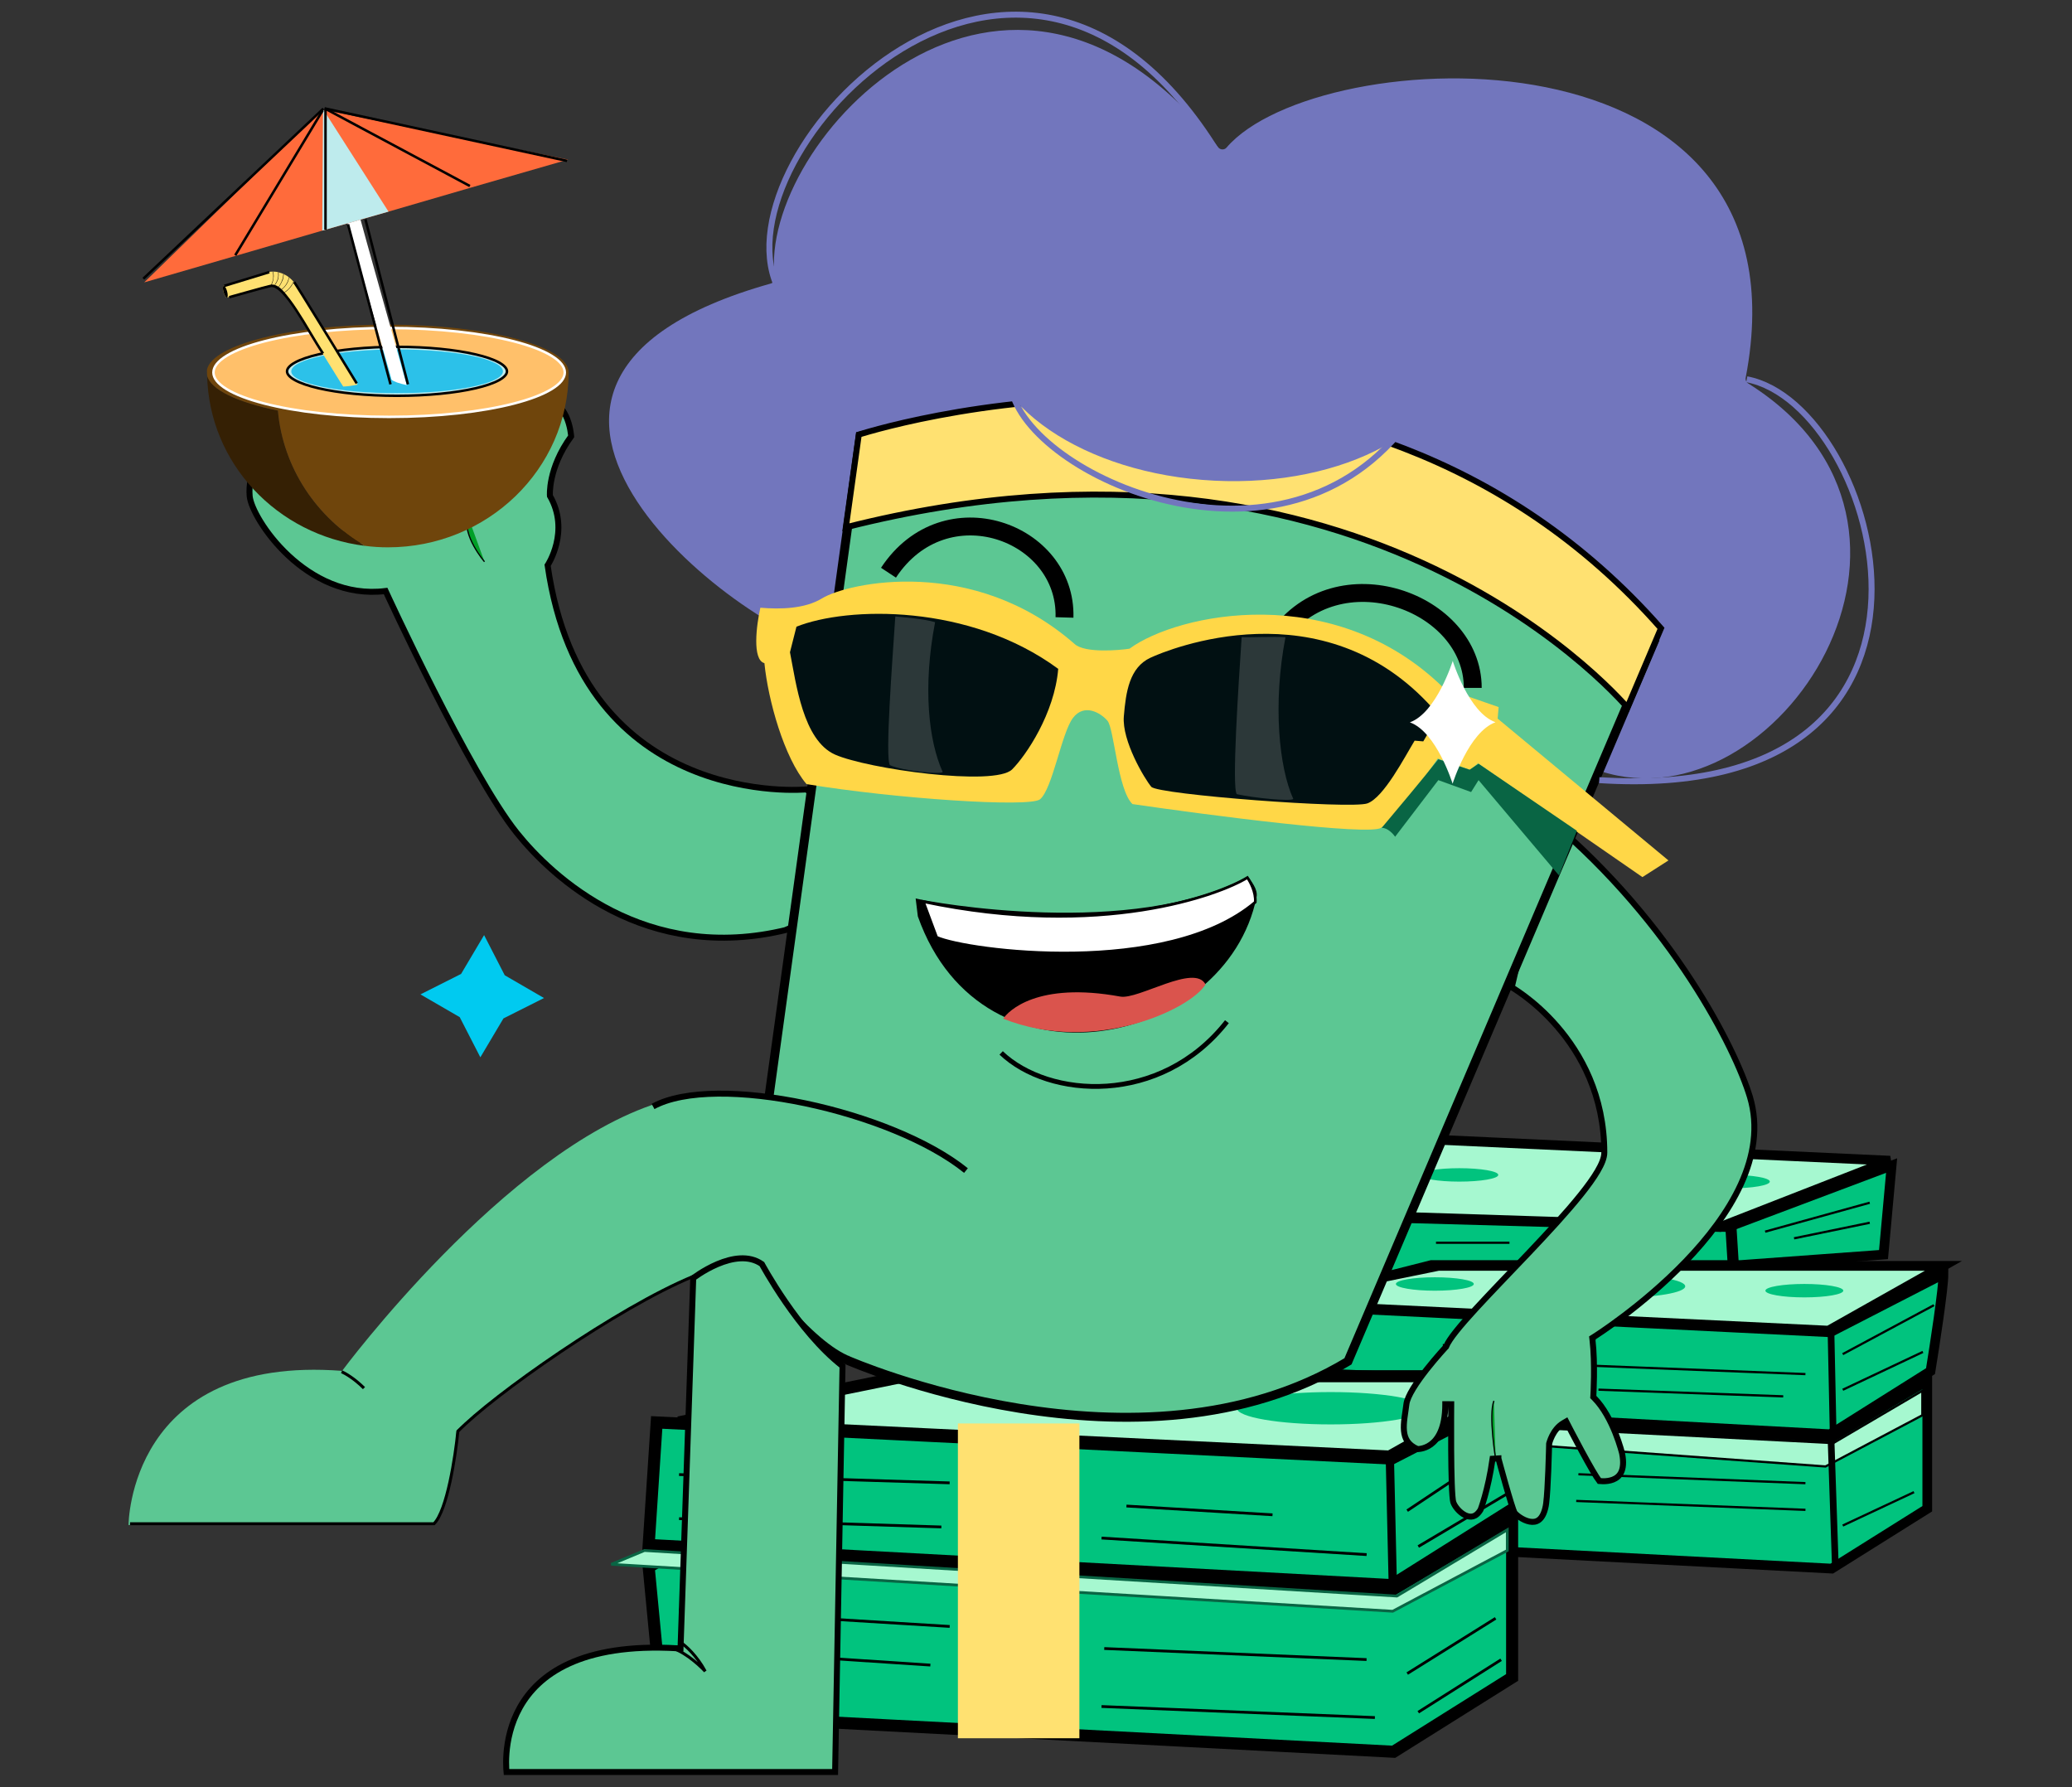 <svg width="320" height="276" viewBox="0 0 320 276" fill="none" xmlns="http://www.w3.org/2000/svg">
<rect x="0" y="0" width="320" height="276" fill="#333333" stroke="none"/>
<path d="M290.89 193.748L292.14 179.998L266.89 189.498L217.812 188.139L215.389 175.248L208.187 198.623L221.077 195.358H268.859L290.89 193.748Z" fill="#01C37E" stroke="black" stroke-width="1.5"/>
<path d="M216.15 175.744L291.901 179.245L265.651 189.495L217.995 187.964L216.15 175.744Z" fill="#A6F8D0" stroke="black" stroke-width="1.5"/>
<path d="M191.897 237.493L190.147 219.243L193.147 217.493L282.899 221.993L297.649 213.242V232.993L282.899 242.243L191.897 237.493Z" fill="#01C37E" stroke="black" stroke-width="1.5"/>
<path d="M298.149 211.745C298.815 207.662 300.149 198.945 300.149 196.745L282.649 205.745L191.147 201.245L190.147 216.495L282.649 221.495L298.149 211.745Z" fill="#01C37E" stroke="black" stroke-width="1.5"/>
<path d="M282.39 205.492L193.888 201.242L222.139 195.492H300.14L282.39 205.492Z" fill="#A6F8D0" stroke="black" stroke-width="1.5"/>
<ellipse cx="250.123" cy="198.645" rx="10.141" ry="1.748" fill="#01C37E"/>
<path d="M281.934 226.467L199.433 220.451V218.561L283.137 222.858L296.888 214.779V218.561L281.934 226.467Z" fill="#A6F8D0" stroke="black" stroke-width="0.344"/>
<ellipse cx="278.664" cy="199.319" rx="6.016" ry="1.037" fill="#01C37E"/>
<ellipse cx="267.314" cy="182.476" rx="6.016" ry="1.037" fill="#01C37E"/>
<ellipse cx="225.378" cy="181.442" rx="6.016" ry="1.037" fill="#01C37E"/>
<ellipse cx="221.598" cy="198.287" rx="6.016" ry="1.037" fill="#01C37E"/>
<line x1="243.43" y1="231.791" x2="278.837" y2="233.166" stroke="black" stroke-width="0.344"/>
<line x1="208.03" y1="230.07" x2="223.155" y2="230.758" stroke="black" stroke-width="0.344"/>
<line x1="243.769" y1="227.672" x2="278.832" y2="229.047" stroke="black" stroke-width="0.344"/>
<line x1="284.596" y1="235.592" x2="295.597" y2="230.436" stroke="black" stroke-width="0.344"/>
<line x1="282.775" y1="221.98" x2="283.463" y2="242.262" stroke="black" stroke-width="1.031"/>
<line x1="282.776" y1="205.484" x2="283.119" y2="221.641" stroke="black" stroke-width="1.031"/>
<line x1="243.769" y1="210.828" x2="278.832" y2="212.203" stroke="black" stroke-width="0.344"/>
<line x1="203.559" y1="211.508" x2="219.715" y2="212.196" stroke="black" stroke-width="0.344"/>
<line x1="284.596" y1="214.624" x2="296.971" y2="208.78" stroke="black" stroke-width="0.344"/>
<line x1="284.588" y1="209.122" x2="298.682" y2="201.56" stroke="black" stroke-width="0.344"/>
<line x1="246.868" y1="214.608" x2="275.4" y2="215.639" stroke="black" stroke-width="0.344"/>
<line x1="272.603" y1="190.206" x2="288.759" y2="185.737" stroke="black" stroke-width="0.344"/>
<line x1="277.074" y1="191.235" x2="288.762" y2="188.829" stroke="black" stroke-width="0.344"/>
<line x1="267.31" y1="189.284" x2="267.654" y2="194.784" stroke="black" stroke-width="1.719"/>
<line x1="221.778" y1="191.919" x2="233.122" y2="191.919" stroke="black" stroke-width="0.344"/>
<path d="M119.044 43.786C63.518 59.401 115.843 98.957 130.071 100.714C130.55 100.773 130.887 100.334 130.861 99.852C130.618 95.457 134.418 92.096 134.12 88.561C134.114 88.482 134.117 88.401 134.132 88.323C134.738 85.181 134.232 82.975 143.753 76.523C143.82 76.478 143.891 76.444 143.968 76.422C154.118 73.521 179.96 73.168 204.846 78.166C221.914 82.382 233.641 81.629 239.959 85.457C247.462 90.003 252.748 93.639 255.162 96.733C255.191 96.769 255.216 96.803 255.223 96.849C255.423 98.043 249.87 107.845 246.736 118.17C246.617 118.561 246.835 118.978 247.223 119.104C274.506 127.951 305.049 81.154 269.965 59.197C269.69 59.025 269.539 58.673 269.6 58.354C280.32 2.51 203.437 6.385 189.425 22.795C189.086 23.191 188.451 23.158 188.13 22.747C155.427 -19.183 116.988 21.936 119.651 42.904C119.701 43.299 119.428 43.678 119.044 43.786Z" fill="#7276BD"/>
<path d="M214.603 224.934L104.82 219.662L139.864 212.529H236.622L214.603 224.934Z" fill="#A6F8D0" stroke="black" stroke-width="1.861"/>
<path d="M102.35 264.633L100.179 241.994L103.901 239.823L215.235 245.405L233.532 234.551V259.05L215.235 270.525L102.35 264.633Z" fill="#01C37E" stroke="black" stroke-width="1.861"/>
<path d="M234.152 232.693C234.979 227.628 236.633 216.815 236.633 214.086L214.925 225.25L101.42 219.668L100.179 238.585L214.925 244.788L234.152 232.693Z" fill="#01C37E" stroke="black" stroke-width="1.861"/>
<path d="M94.413 241.577L215.09 248.826L232.786 239.445V236.247L215.73 246.481L99.53 239.445L94.413 241.577Z" fill="#A6F8D0" stroke="#096544" stroke-width="0.426"/>
<rect x="147.938" y="219.827" width="18.762" height="48.612" fill="#FFE171"/>
<ellipse cx="205.519" cy="217.476" rx="14.48" ry="2.497" fill="#01C37E"/>
<line x1="214.663" y1="225.782" x2="215.089" y2="244.118" stroke="black" stroke-width="1.279"/>
<line x1="170.541" y1="254.582" x2="211.051" y2="256.288" stroke="black" stroke-width="0.426"/>
<line x1="104.881" y1="254.582" x2="143.686" y2="257.141" stroke="black" stroke-width="0.426"/>
<line x1="104.88" y1="248.613" x2="146.67" y2="251.172" stroke="black" stroke-width="0.426"/>
<line x1="104.874" y1="234.529" x2="145.384" y2="235.809" stroke="black" stroke-width="0.426"/>
<line x1="104.874" y1="227.72" x2="146.663" y2="228.999" stroke="black" stroke-width="0.426"/>
<line x1="170.125" y1="237.522" x2="211.061" y2="240.081" stroke="black" stroke-width="0.426"/>
<line x1="173.969" y1="232.577" x2="196.529" y2="233.93" stroke="black" stroke-width="0.426"/>
<line x1="219.043" y1="238.832" x2="232.688" y2="230.73" stroke="black" stroke-width="0.426"/>
<line x1="217.329" y1="233.293" x2="232.68" y2="223.059" stroke="black" stroke-width="0.426"/>
<line x1="170.12" y1="263.537" x2="212.336" y2="265.243" stroke="black" stroke-width="0.426"/>
<line x1="219.037" y1="264.417" x2="231.83" y2="256.315" stroke="black" stroke-width="0.426"/>
<line x1="217.334" y1="258.448" x2="230.979" y2="249.919" stroke="black" stroke-width="0.426"/>
<path d="M239.485 126.736C258.325 142.676 267.995 161.875 270.261 169.402C271.625 173.97 270.841 178.553 268.858 182.889C266.873 187.23 263.697 191.298 260.328 194.799C256.96 198.298 253.415 201.216 250.71 203.259C249.359 204.281 248.217 205.083 247.416 205.63C247.015 205.903 246.698 206.111 246.483 206.252C246.375 206.322 246.293 206.375 246.238 206.411L246.16 206.46C246.158 206.461 246.157 206.462 246.157 206.463H246.156L245.909 206.618L245.943 206.907C246.16 208.751 246.195 210.905 246.174 212.606C246.164 213.455 246.14 214.188 246.119 214.708C246.108 214.967 246.098 215.174 246.09 215.315C246.087 215.386 246.084 215.441 246.082 215.477C246.081 215.495 246.08 215.509 246.08 215.518C246.079 215.522 246.079 215.526 246.079 215.528V215.532L246.066 215.737L246.21 215.883C247.688 217.374 248.77 219.511 249.486 221.306C249.841 222.199 250.102 222.996 250.274 223.569C250.36 223.856 250.424 224.086 250.465 224.244C250.486 224.322 250.501 224.383 250.511 224.423C250.516 224.441 250.519 224.456 250.521 224.465H250.522C250.793 225.845 250.662 226.754 250.376 227.353C250.095 227.943 249.634 228.289 249.121 228.492C248.598 228.698 248.03 228.751 247.579 228.749C247.356 228.747 247.168 228.732 247.037 228.717C247.023 228.716 247.009 228.713 246.997 228.712C246.765 228.415 246.391 227.825 245.933 227.043C245.414 226.155 244.815 225.072 244.246 224.02C243.677 222.969 243.14 221.951 242.745 221.196C242.547 220.819 242.385 220.507 242.273 220.29C242.217 220.181 242.173 220.096 242.143 220.039C242.128 220.01 242.117 219.988 242.109 219.973C242.105 219.966 242.102 219.96 242.1 219.957C242.099 219.955 242.099 219.953 242.098 219.952V219.951L241.876 219.519L241.457 219.763C240.591 220.267 240.044 221.071 239.717 221.716C239.552 222.043 239.439 222.34 239.366 222.555C239.329 222.663 239.302 222.752 239.285 222.815C239.276 222.846 239.269 222.871 239.264 222.889C239.262 222.898 239.261 222.905 239.259 222.911C239.259 222.913 239.258 222.916 239.257 222.918V222.92L239.256 222.921L239.246 222.968L239.245 223.017V223.022C239.245 223.026 239.244 223.031 239.244 223.039C239.243 223.053 239.243 223.075 239.243 223.103C239.241 223.16 239.239 223.243 239.237 223.35C239.232 223.564 239.224 223.873 239.213 224.249C239.192 225 239.16 226.022 239.117 227.103C239.041 229.012 238.931 231.061 238.791 232.152L238.729 232.557C238.5 233.763 238.091 234.396 237.674 234.713C237.267 235.022 236.776 235.086 236.244 234.984C235.704 234.881 235.157 234.612 234.71 234.311C234.489 234.162 234.301 234.01 234.157 233.877C234.006 233.736 233.927 233.637 233.902 233.595C233.869 233.54 233.8 233.373 233.696 233.08C233.597 232.801 233.48 232.442 233.351 232.028C233.093 231.2 232.792 230.168 232.504 229.159C232.217 228.15 231.944 227.166 231.744 226.433C231.643 226.067 231.561 225.764 231.503 225.552C231.475 225.447 231.453 225.364 231.438 225.307C231.43 225.279 231.424 225.258 231.42 225.244C231.418 225.237 231.417 225.231 231.416 225.227C231.415 225.225 231.415 225.224 231.415 225.223V225.221L230.514 225.276C230.159 227.761 229.688 229.746 229.307 231.107C229.117 231.787 228.949 232.311 228.83 232.664C228.77 232.84 228.721 232.973 228.689 233.061C228.674 233.101 228.662 233.132 228.654 233.153C228.269 233.794 227.861 234.076 227.493 234.173C227.112 234.274 226.693 234.202 226.264 233.988C225.834 233.773 225.425 233.429 225.093 233.044C224.759 232.656 224.532 232.257 224.439 231.956C224.398 231.823 224.351 231.495 224.309 230.965C224.269 230.455 224.236 229.802 224.209 229.055C224.157 227.562 224.131 225.71 224.119 223.902C224.107 222.094 224.109 220.333 224.115 219.024C224.118 218.37 224.121 217.828 224.124 217.451C224.125 217.262 224.127 217.114 224.127 217.013C224.128 216.963 224.128 216.924 224.128 216.898V216.859L224.127 216.858C224.127 216.857 224.128 216.855 224.128 216.854L223.208 216.85L223.208 216.852V216.854C223.208 220.611 222.033 222.297 220.973 223.068C220.432 223.461 219.892 223.639 219.488 223.718C219.286 223.758 219.119 223.773 219.006 223.778C218.972 223.78 218.943 223.78 218.919 223.78C218.17 223.455 217.687 223.048 217.375 222.597C217.05 222.129 216.887 221.583 216.829 220.968C216.77 220.349 216.818 219.677 216.908 218.969C216.952 218.616 217.006 218.261 217.06 217.901C217.114 217.544 217.167 217.181 217.209 216.826C217.28 216.237 217.66 215.396 218.253 214.421C218.837 213.462 219.589 212.432 220.337 211.48C221.085 210.529 221.824 209.664 222.375 209.036C222.651 208.722 222.88 208.467 223.04 208.292C223.119 208.204 223.182 208.136 223.224 208.09C223.245 208.067 223.261 208.049 223.272 208.038L223.288 208.022V208.021H223.289L223.347 207.958L223.379 207.877C223.582 207.364 224.096 206.594 224.888 205.598C225.671 204.615 226.693 203.451 227.875 202.16C230.242 199.576 233.221 196.517 236.157 193.421C239.086 190.331 241.97 187.208 244.123 184.521C245.198 183.178 246.101 181.933 246.736 180.848C247.36 179.783 247.77 178.8 247.77 178.004C247.77 169.133 244.121 162.702 240.478 158.497C238.658 156.395 236.837 154.848 235.47 153.825C234.787 153.313 234.216 152.932 233.814 152.677C233.682 152.594 233.568 152.526 233.475 152.469L239.485 126.736Z" fill="#5CC793" stroke="black" stroke-width="0.921"/>
<path d="M230.719 216.332C229.865 218.536 230.995 225.342 230.995 225.342L230.719 216.332Z" fill="#009F28"/>
<path d="M230.719 216.332C229.865 218.536 230.995 225.342 230.995 225.342" stroke="black" stroke-width="0.193" stroke-miterlimit="10"/>
<path d="M121.605 143.566C99.7 148.966 85.261 135.438 79.778 128.577C72.532 119.512 59.554 91.269 59.554 91.269C47.265 92.812 38.861 80.082 38.558 76.611C38.255 73.139 40.211 70.411 40.211 70.411C43.077 75.701 51.233 83.086 56.523 83.554C61.813 84.022 73.276 83.251 80.054 71.017C81.156 69.061 83.085 62.558 83.085 62.558C87.769 60.602 88.21 67.38 88.21 67.38C84.573 72.367 84.931 76.583 84.931 76.583C88.072 82.038 84.573 87.301 84.573 87.301C90.001 125.215 124.553 121.909 124.553 121.909L140.669 135.435L121.577 143.511L121.605 143.566Z" fill="#5CC793" stroke="black" stroke-width="0.921" stroke-miterlimit="10"/>
<path d="M72.263 79.721C71.299 82.642 74.826 86.748 74.826 86.748L72.263 79.721Z" fill="#009F28"/>
<path d="M72.263 79.721C71.299 82.642 74.826 86.748 74.826 86.748" stroke="black" stroke-width="0.193" stroke-miterlimit="10"/>
<path d="M132.854 67.328C176.164 56.448 206.856 64.437 226.721 75.124C236.695 80.49 243.951 86.543 248.712 91.25C251.092 93.603 252.848 95.619 254.006 97.043C254.585 97.755 255.014 98.319 255.298 98.703C255.377 98.81 255.443 98.904 255.499 98.983L208.181 210.233C192.03 219.955 172.796 219.97 157.499 217.5C149.831 216.262 143.179 214.404 138.445 212.856C136.079 212.082 134.194 211.386 132.901 210.884C132.255 210.633 131.757 210.431 131.422 210.292C131.254 210.223 131.127 210.169 131.043 210.133C131.001 210.115 130.969 210.101 130.948 210.092C130.938 210.088 130.931 210.084 130.926 210.082C130.923 210.081 130.921 210.08 130.92 210.079H130.919L130.91 210.075L130.902 210.071L130.588 209.937C129.011 209.227 127.305 207.985 125.604 206.465C123.796 204.851 122.031 202.958 120.478 201.145C118.925 199.333 117.592 197.609 116.646 196.338C116.173 195.703 115.797 195.181 115.54 194.819C115.441 194.679 115.359 194.562 115.297 194.473L132.854 67.328Z" fill="#5CC793" stroke="black" stroke-width="1.381"/>
<path d="M227.454 106.234C227.454 92.861 206.487 85.267 197.281 98.384" stroke="black" stroke-width="2.762"/>
<path d="M164.4 95.354C164.785 82.102 145.958 75.18 137.218 88.444" stroke="black" stroke-width="2.762"/>
<path d="M192.658 135.391C175.065 145.014 143.669 139.356 141.413 138.745L141.75 141.513C151.789 169.829 189.435 161.462 194.065 138.514C194.303 137.335 193.165 135.932 192.658 135.391Z" fill="black"/>
<path d="M173.016 153.902C160.173 151.552 155.711 156.145 154.936 157.32C169.038 162.919 183.918 155.803 186.18 152.028C184.511 148.749 175.812 154.414 173.016 153.902Z" fill="#DA544D"/>
<path d="M144.655 144.749L142.608 139.247C170.127 145.048 188.389 138.162 192.647 135.526C193.102 136.155 193.982 137.794 193.865 139.32C180.235 150.89 149.428 146.868 144.655 144.749Z" fill="white" stroke="black" stroke-width="0.416"/>
<path d="M154.619 162.603C161.946 169.611 179.215 170.858 189.485 157.779" stroke="black" stroke-width="0.741"/>
<path d="M152.109 177.43C130.011 169.742 110.365 167.565 101.741 170.293C78.017 177.76 52.833 211.706 52.833 211.706C19.879 209.172 19.851 235.513 19.851 235.513C30.9 234.851 66.775 235.513 66.775 235.513C69.696 233.556 70.55 220.854 70.55 220.854C90.058 205.066 107.169 195.367 114.525 194.678C121.882 193.989 152.109 205.038 152.109 205.038C148.857 197.902 152.109 177.43 152.109 177.43Z" fill="#5CC793"/>
<path d="M144.965 64.149C152.859 62.653 163.887 61.235 176.425 61.543C201.434 62.157 232.411 69.637 256.523 97.031L251.333 109.252C251.017 108.894 250.547 108.377 249.925 107.731C248.665 106.421 246.776 104.577 244.256 102.433C239.215 98.144 231.646 92.649 221.523 87.812C201.379 78.186 171.143 71.177 130.633 81.431L132.633 67.113C132.772 67.07 132.958 67.013 133.189 66.944C133.756 66.773 134.596 66.531 135.683 66.241C137.856 65.662 141.018 64.896 144.965 64.149Z" fill="#FFE171" stroke="black" stroke-width="0.921"/>
<path d="M110.821 195.211C113.055 194.269 115.654 193.8 117.667 195.216C117.671 195.224 117.676 195.233 117.681 195.242C117.725 195.323 117.791 195.441 117.876 195.593C118.046 195.896 118.297 196.334 118.619 196.875C119.263 197.958 120.192 199.458 121.34 201.121C123.587 204.38 126.691 208.302 130.119 210.963L128.974 273.657H78.228C78.216 273.523 78.202 273.356 78.19 273.159C78.157 272.585 78.142 271.762 78.217 270.779C78.366 268.81 78.872 266.213 80.294 263.676C83.111 258.648 89.623 253.685 104.63 254.546L105.1 254.573L105.116 254.102L107.064 197.367C107.101 197.34 107.143 197.309 107.19 197.275C107.383 197.135 107.664 196.938 108.016 196.71C108.722 196.254 109.706 195.682 110.821 195.211Z" fill="#5CC793" stroke="black" stroke-width="0.921"/>
<path d="M56.368 84.299C42.792 82.633 32.279 71.546 31.991 57.988C32.508 60.19 36.683 62.143 42.926 63.407C43.711 72.273 48.9 79.933 56.368 84.299Z" fill="#352004"/>
<path d="M87.825 57.524C87.825 57.537 87.825 57.55 87.825 57.563C87.748 72.461 75.282 84.525 59.905 84.525C58.705 84.525 57.524 84.448 56.362 84.295C48.894 79.929 43.705 72.269 42.919 63.403C36.677 62.139 32.502 60.186 31.985 57.984C31.972 57.805 31.966 57.62 31.966 57.429C31.966 57.314 31.966 57.192 31.966 57.065C32.847 53.197 45.007 50.133 59.867 50.133C75.282 50.133 87.786 53.426 87.825 57.505C87.825 57.505 87.825 57.512 87.825 57.524Z" fill="#6F450C"/>
<path d="M60.096 50.652C67.63 50.652 74.445 51.441 79.37 52.714C81.834 53.35 83.814 54.106 85.174 54.937C86.544 55.775 87.229 56.656 87.229 57.525C87.229 58.389 86.546 59.266 85.175 60.101C83.815 60.93 81.834 61.683 79.37 62.319C74.444 63.59 67.63 64.379 60.096 64.379C52.563 64.379 45.748 63.59 40.823 62.319C38.359 61.683 36.378 60.93 35.018 60.101C33.647 59.266 32.964 58.389 32.964 57.525C32.964 56.656 33.648 55.775 35.018 54.937C36.378 54.106 38.359 53.35 40.823 52.714C45.748 51.441 52.563 50.652 60.096 50.652Z" fill="#FFC06A" stroke="white" stroke-width="0.386"/>
<path d="M61.313 53.562C66.052 53.562 70.331 54.005 73.42 54.722C74.966 55.08 76.204 55.504 77.05 55.969C77.473 56.201 77.788 56.439 77.997 56.676C78.204 56.911 78.298 57.136 78.298 57.352C78.297 57.564 78.205 57.787 77.998 58.021C77.789 58.255 77.473 58.491 77.05 58.722C76.204 59.184 74.966 59.607 73.421 59.964C70.332 60.678 66.052 61.122 61.313 61.122C56.584 61.122 52.305 60.678 49.214 59.964C47.666 59.607 46.427 59.184 45.58 58.722C45.156 58.491 44.839 58.255 44.63 58.021C44.422 57.787 44.33 57.564 44.33 57.352C44.33 57.137 44.423 56.911 44.631 56.676C44.84 56.439 45.156 56.201 45.58 55.969C46.427 55.504 47.666 55.08 49.214 54.722C52.305 54.005 56.584 53.562 61.313 53.562Z" fill="#BEEBED" stroke="black" stroke-width="0.386"/>
<path d="M77.672 57.35C77.672 59.208 70.357 60.72 61.319 60.72C52.299 60.72 44.984 59.208 44.984 57.35C44.984 55.473 52.299 53.961 61.319 53.961C70.357 53.961 77.672 55.473 77.672 57.35Z" fill="#2CC1E9"/>
<path d="M87.725 24.649L72.587 29.013L59.998 32.681L55.673 33.917L53.665 34.496L49.765 35.616L36.906 39.362L22.27 43.61L49.649 16.926L49.881 16.965H49.958L50.19 17.003L87.725 24.649Z" fill="#FF6B3B"/>
<path d="M60 32.679L55.675 33.914L53.667 34.494L49.767 35.614L49.883 16.962H49.96L60 32.679Z" fill="#BEEBED"/>
<path d="M62.825 59.479C61.627 59.209 60.817 58.938 60.469 58.629L60.315 58.05L54.638 38.047L53.673 34.494L55.681 33.915L56.646 37.429L62.168 57.162L62.825 59.479Z" fill="white"/>
<path d="M34.529 45.119C34.669 45.611 34.896 45.968 35.035 45.96C35.044 45.957 35.059 45.953 35.078 45.947C35.783 45.731 37.659 45.179 39.294 44.712C39.583 44.629 39.863 44.549 40.133 44.472C40.325 44.417 40.505 44.371 40.672 44.334C40.894 44.27 41.096 44.213 41.279 44.16C41.328 44.147 41.376 44.133 41.424 44.119C41.591 44.082 41.727 44.048 41.833 44.018L41.848 44.014C41.848 44.014 41.852 44.012 41.862 44.009C41.882 44.004 41.902 44.003 41.924 44.007C41.992 43.988 42.062 43.978 42.135 43.978C42.189 43.984 42.238 43.991 42.282 43.999C42.301 43.994 42.322 43.993 42.344 43.997C42.356 44.004 42.373 44.009 42.395 44.014C42.405 44.011 42.421 44.011 42.443 44.016C42.443 44.016 42.449 44.019 42.461 44.026C42.54 44.045 42.615 44.071 42.687 44.102C42.721 44.113 42.751 44.126 42.776 44.14C42.81 44.151 42.841 44.168 42.868 44.191C42.893 44.205 42.912 44.215 42.924 44.222C42.959 44.233 42.99 44.251 43.017 44.274C43.03 44.281 43.044 44.292 43.059 44.309C43.071 44.316 43.083 44.323 43.096 44.33C43.111 44.346 43.131 44.361 43.156 44.375C43.245 44.433 43.328 44.503 43.404 44.586C43.416 44.593 43.428 44.6 43.441 44.607C43.444 44.616 43.445 44.621 43.445 44.621C43.457 44.628 43.464 44.631 43.464 44.631C43.479 44.648 43.488 44.661 43.49 44.671C43.515 44.684 43.529 44.696 43.532 44.706C43.617 44.786 43.692 44.864 43.755 44.939C43.767 44.946 43.776 44.959 43.782 44.979C43.827 45.028 43.868 45.079 43.904 45.132C43.919 45.148 43.934 45.165 43.949 45.181C44.148 45.437 44.249 45.627 44.249 45.627L44.538 46.092L45.17 47.101L45.371 47.419L45.873 48.245L52.557 58.993L53.008 59.693C53.551 59.679 54.308 59.588 55.225 59.404C54.989 59.018 54.719 58.563 54.411 58.088C52.446 54.879 49.448 50.025 47.45 46.809C47.326 46.594 47.2 46.391 47.072 46.198C46.927 45.947 46.788 45.716 46.654 45.504C46.419 45.117 46.2 44.788 46.026 44.51C45.964 44.402 45.903 44.3 45.844 44.202C45.71 43.989 45.571 43.795 45.427 43.617C45.424 43.607 45.416 43.599 45.404 43.592C45.386 43.566 45.37 43.544 45.354 43.528C45.342 43.521 45.334 43.513 45.332 43.503C45.319 43.496 45.312 43.488 45.309 43.478C45.137 43.277 44.962 43.103 44.784 42.956C44.757 42.932 44.729 42.909 44.701 42.885C44.689 42.879 44.675 42.867 44.66 42.85C44.648 42.843 44.634 42.832 44.619 42.815C44.606 42.808 44.6 42.805 44.6 42.805C44.588 42.798 44.575 42.791 44.563 42.784C44.48 42.714 44.394 42.65 44.305 42.592C44.227 42.541 44.147 42.496 44.063 42.458C43.986 42.407 43.905 42.362 43.821 42.323C43.809 42.316 43.791 42.311 43.77 42.307C43.77 42.307 43.763 42.303 43.751 42.296C43.716 42.285 43.687 42.273 43.662 42.259C43.615 42.241 43.568 42.223 43.522 42.206C43.347 42.141 43.181 42.089 43.023 42.05C43.023 42.05 43.019 42.052 43.009 42.055C42.997 42.048 42.979 42.042 42.957 42.038C42.945 42.031 42.934 42.029 42.924 42.032C42.89 42.021 42.855 42.01 42.821 41.999C42.723 41.985 42.636 41.973 42.561 41.964C42.422 41.951 42.3 41.944 42.195 41.943C42.185 41.946 42.174 41.944 42.162 41.937C42.162 41.937 42.157 41.938 42.147 41.941C42.147 41.941 42.143 41.942 42.133 41.945C41.819 41.941 41.627 41.98 41.627 41.98L41.598 41.989L41.279 42.079L40.434 42.352L39.571 42.615L38.62 42.902L34.562 44.139L34.518 44.152C34.396 44.218 34.394 44.594 34.504 45.032C34.512 45.061 34.52 45.09 34.529 45.119Z" fill="#FFE171"/>
<path d="M34.531 45.119C34.672 45.611 34.899 45.968 35.037 45.96C35.047 45.957 35.052 45.956 35.052 45.956C35.061 45.953 35.071 45.95 35.081 45.947C35.203 45.881 35.203 45.443 35.066 44.966C34.93 44.489 34.703 44.131 34.564 44.139C34.554 44.142 34.545 44.145 34.535 44.148C34.535 44.148 34.53 44.149 34.521 44.152C34.399 44.218 34.397 44.594 34.506 45.032C34.514 45.061 34.523 45.09 34.531 45.119Z" fill="black"/>
<path d="M41.851 44.018C41.851 44.018 41.856 44.017 41.866 44.014C41.885 44.009 41.906 44.008 41.928 44.012C42.095 43.667 42.217 43.272 42.246 42.935C42.287 42.642 42.265 42.289 42.199 41.948C42.189 41.95 42.178 41.948 42.165 41.942C42.165 41.942 42.161 41.943 42.151 41.946C42.151 41.946 42.146 41.947 42.136 41.95C42.199 42.276 42.225 42.644 42.199 42.933C42.155 43.274 42.023 43.688 41.851 44.018Z" fill="black"/>
<path d="M42.397 44.016C42.407 44.013 42.422 44.014 42.444 44.018C42.444 44.018 42.451 44.021 42.463 44.028C42.655 43.77 42.775 43.532 42.86 43.336C42.882 43.267 42.907 43.208 42.934 43.158L42.93 43.144C42.945 43.087 42.962 43.036 42.98 42.989C43.033 42.739 43.056 42.435 43.025 42.053C43.025 42.053 43.02 42.054 43.011 42.057C42.998 42.05 42.981 42.045 42.959 42.041C42.99 42.423 42.982 42.722 42.913 42.977C42.905 43.021 42.889 43.072 42.864 43.132L42.868 43.146C42.85 43.193 42.829 43.246 42.804 43.305C42.723 43.516 42.585 43.743 42.397 44.016Z" fill="black"/>
<path d="M43.019 44.281C43.031 44.288 43.045 44.299 43.06 44.316C43.281 44.049 43.494 43.644 43.67 43.218C43.757 42.975 43.81 42.615 43.823 42.33C43.81 42.323 43.793 42.318 43.771 42.313C43.771 42.313 43.765 42.31 43.752 42.303C43.755 42.584 43.701 42.944 43.599 43.192C43.443 43.628 43.225 44.018 43.019 44.281Z" fill="black"/>
<path d="M43.486 44.674C43.511 44.688 43.525 44.699 43.528 44.709C43.809 44.488 44.187 44.114 44.433 43.606C44.524 43.413 44.598 43.162 44.656 42.853C44.644 42.847 44.63 42.835 44.615 42.818C44.547 43.13 44.468 43.382 44.377 43.575C44.145 44.079 43.767 44.453 43.486 44.674Z" fill="black"/>
<path d="M43.916 45.136C43.931 45.153 43.946 45.169 43.962 45.186C44.222 45.002 44.699 44.647 45.036 44.128C45.148 43.971 45.267 43.733 45.367 43.533C45.354 43.526 45.347 43.518 45.344 43.508C45.331 43.501 45.324 43.493 45.321 43.483C45.226 43.698 45.106 43.936 44.98 44.097C44.658 44.611 44.181 44.967 43.916 45.136Z" fill="black"/>
<line x1="56.436" y1="33.867" x2="63.001" y2="59.353" stroke="black" stroke-width="0.386"/>
<line x1="53.747" y1="34.637" x2="60.312" y2="59.352" stroke="black" stroke-width="0.386"/>
<line x1="22.138" y1="43.038" x2="49.941" y2="16.779" stroke="black" stroke-width="0.386"/>
<line x1="50.119" y1="16.737" x2="87.577" y2="24.846" stroke="black" stroke-width="0.386"/>
<line x1="50.271" y1="16.926" x2="50.272" y2="35.461" stroke="black" stroke-width="0.386"/>
<line x1="49.849" y1="17.026" x2="36.333" y2="39.423" stroke="black" stroke-width="0.386"/>
<line x1="50.169" y1="16.755" x2="72.567" y2="28.726" stroke="black" stroke-width="0.386"/>
<path d="M35.404 45.896C36.177 45.703 40.812 44.358 41.776 44.159C43.9 43.721 47.504 51.045 49.885 54.585" stroke="black" stroke-width="0.386"/>
<path d="M45.437 43.567C45.901 44.185 52.066 54.251 55.091 59.207" stroke="black" stroke-width="0.386"/>
<path d="M34.64 44.148C36.184 43.684 39.917 42.539 41.591 42.024" stroke="black" stroke-width="0.386"/>
<path d="M149.184 180.77C137.77 171.564 110.522 165.582 100.857 170.874" stroke="black" stroke-width="0.921"/>
<path d="M56.212 214.369C54.739 212.897 53.297 212.068 52.76 211.838" stroke="black" stroke-width="0.46"/>
<path d="M20.081 235.311H67.028C69.053 233.286 70.326 224.956 70.71 221.043C76.049 215.52 95.334 201.943 107.07 197.11" stroke="black" stroke-width="0.46"/>
<path d="M103.158 254.412C105.183 254.596 107.838 256.943 108.911 258.094C107.623 255.701 105.92 254.182 105.229 253.722" stroke="black" stroke-width="0.46"/>
<ellipse cx="188.651" cy="51.936" rx="36.482" ry="22.323" transform="rotate(2.863 188.651 51.936)" fill="#7276BD"/>
<path d="M253.656 135.453L257.677 132.879L231.297 110.974L231.446 109.195L222.961 106.248C205.992 89.606 181.879 94.712 174.437 100.18C172.85 100.421 167.603 100.894 165.988 99.475C150.346 85.723 130.962 89.953 126.951 92.409C124.308 94.027 120.54 94.112 117.428 93.852C116.834 96.489 116.129 101.893 118.056 102.412C118.623 108.131 121.092 116.994 124.556 121.09C138.248 123.353 159.088 124.735 160.63 123.43C162.557 121.8 163.948 113.185 165.708 110.869C167.469 108.554 170.026 110.111 171.044 111.315C172.063 112.52 172.617 121.969 174.896 124.174C186.914 125.924 211.425 129.105 213.322 127.831C215.22 126.557 219.932 120.174 222.051 117.142L227.053 118.903L228.258 117.884L253.656 135.453Z" fill="#FFD747"/>
<path d="M222.683 109.583L221.349 109.472C204.362 90.366 180.289 100.356 177.68 101.571C174.419 103.089 173.881 106.851 173.565 110.63C173.249 114.41 176.787 120.302 177.806 121.507C178.825 122.711 208.636 124.977 211.174 124.07C213.713 123.162 216.919 116.937 218.476 114.381L219.81 114.492L222.683 109.583Z" fill="#011012"/>
<path d="M123.005 96.781C130.879 93.633 149.722 93.192 163.431 103.292C162.856 110.184 158.463 116.668 156.314 118.817C153.627 121.503 133.932 118.739 128.967 116.533C124.002 114.328 122.947 105.508 122.003 100.728L123.005 96.781Z" fill="#011012"/>
<path d="M145.592 119.221C143.429 114.469 142.477 106.161 144.416 96.083C142.812 95.583 139.18 95.28 138.272 95.204C137.807 102.236 136.652 117.231 137.451 118.175C139.569 119.084 145.265 119.632 145.592 119.221Z" fill="#D9D9D9" fill-opacity="0.2"/>
<path d="M199.733 123.376C197.527 118.532 196.55 108.681 198.527 98.407C196.892 98.27 192.688 98.468 191.762 98.391C191.288 105.559 190.202 121.685 191.016 122.648C193.71 123.239 199.399 123.796 199.733 123.376Z" fill="#D9D9D9" fill-opacity="0.2"/>
<path d="M222.135 120.477L215.461 129.222C215.154 128.761 214.311 127.841 213.39 127.841C215.461 125.386 220.11 119.832 222.135 117.255L226.968 118.866L228.349 117.945L243.537 128.301L240.776 135.205L228.349 120.477L227.198 122.318L222.135 120.477Z" fill="#096544"/>
<path d="M224.361 102.066C224.361 102.066 226.821 110.063 230.962 111.537C226.826 113.036 224.341 121.027 224.341 121.027C224.341 121.027 221.87 113.036 217.74 111.552C221.865 110.068 224.361 102.066 224.361 102.066Z" fill="white"/>
<path d="M71 157.08L74.186 163.281L77.752 157.276L84.017 154.127L77.951 150.611L74.764 144.41L71.208 150.406L64.934 153.564L71 157.08Z" fill="#00CAF0"/>
<path d="M119.957 44.074C110.936 23.454 157.699 -25.886 188.076 23.592" stroke="#7276BD" stroke-width="0.921"/>
<path d="M156.088 58.802C156.088 71.689 195.21 91.25 215.921 67.087" stroke="#7276BD" stroke-width="0.921"/>
<path d="M269.772 58.572C290.483 62.484 307.973 124.389 246.989 120.477" stroke="#7276BD" stroke-width="0.921"/>
</svg>
